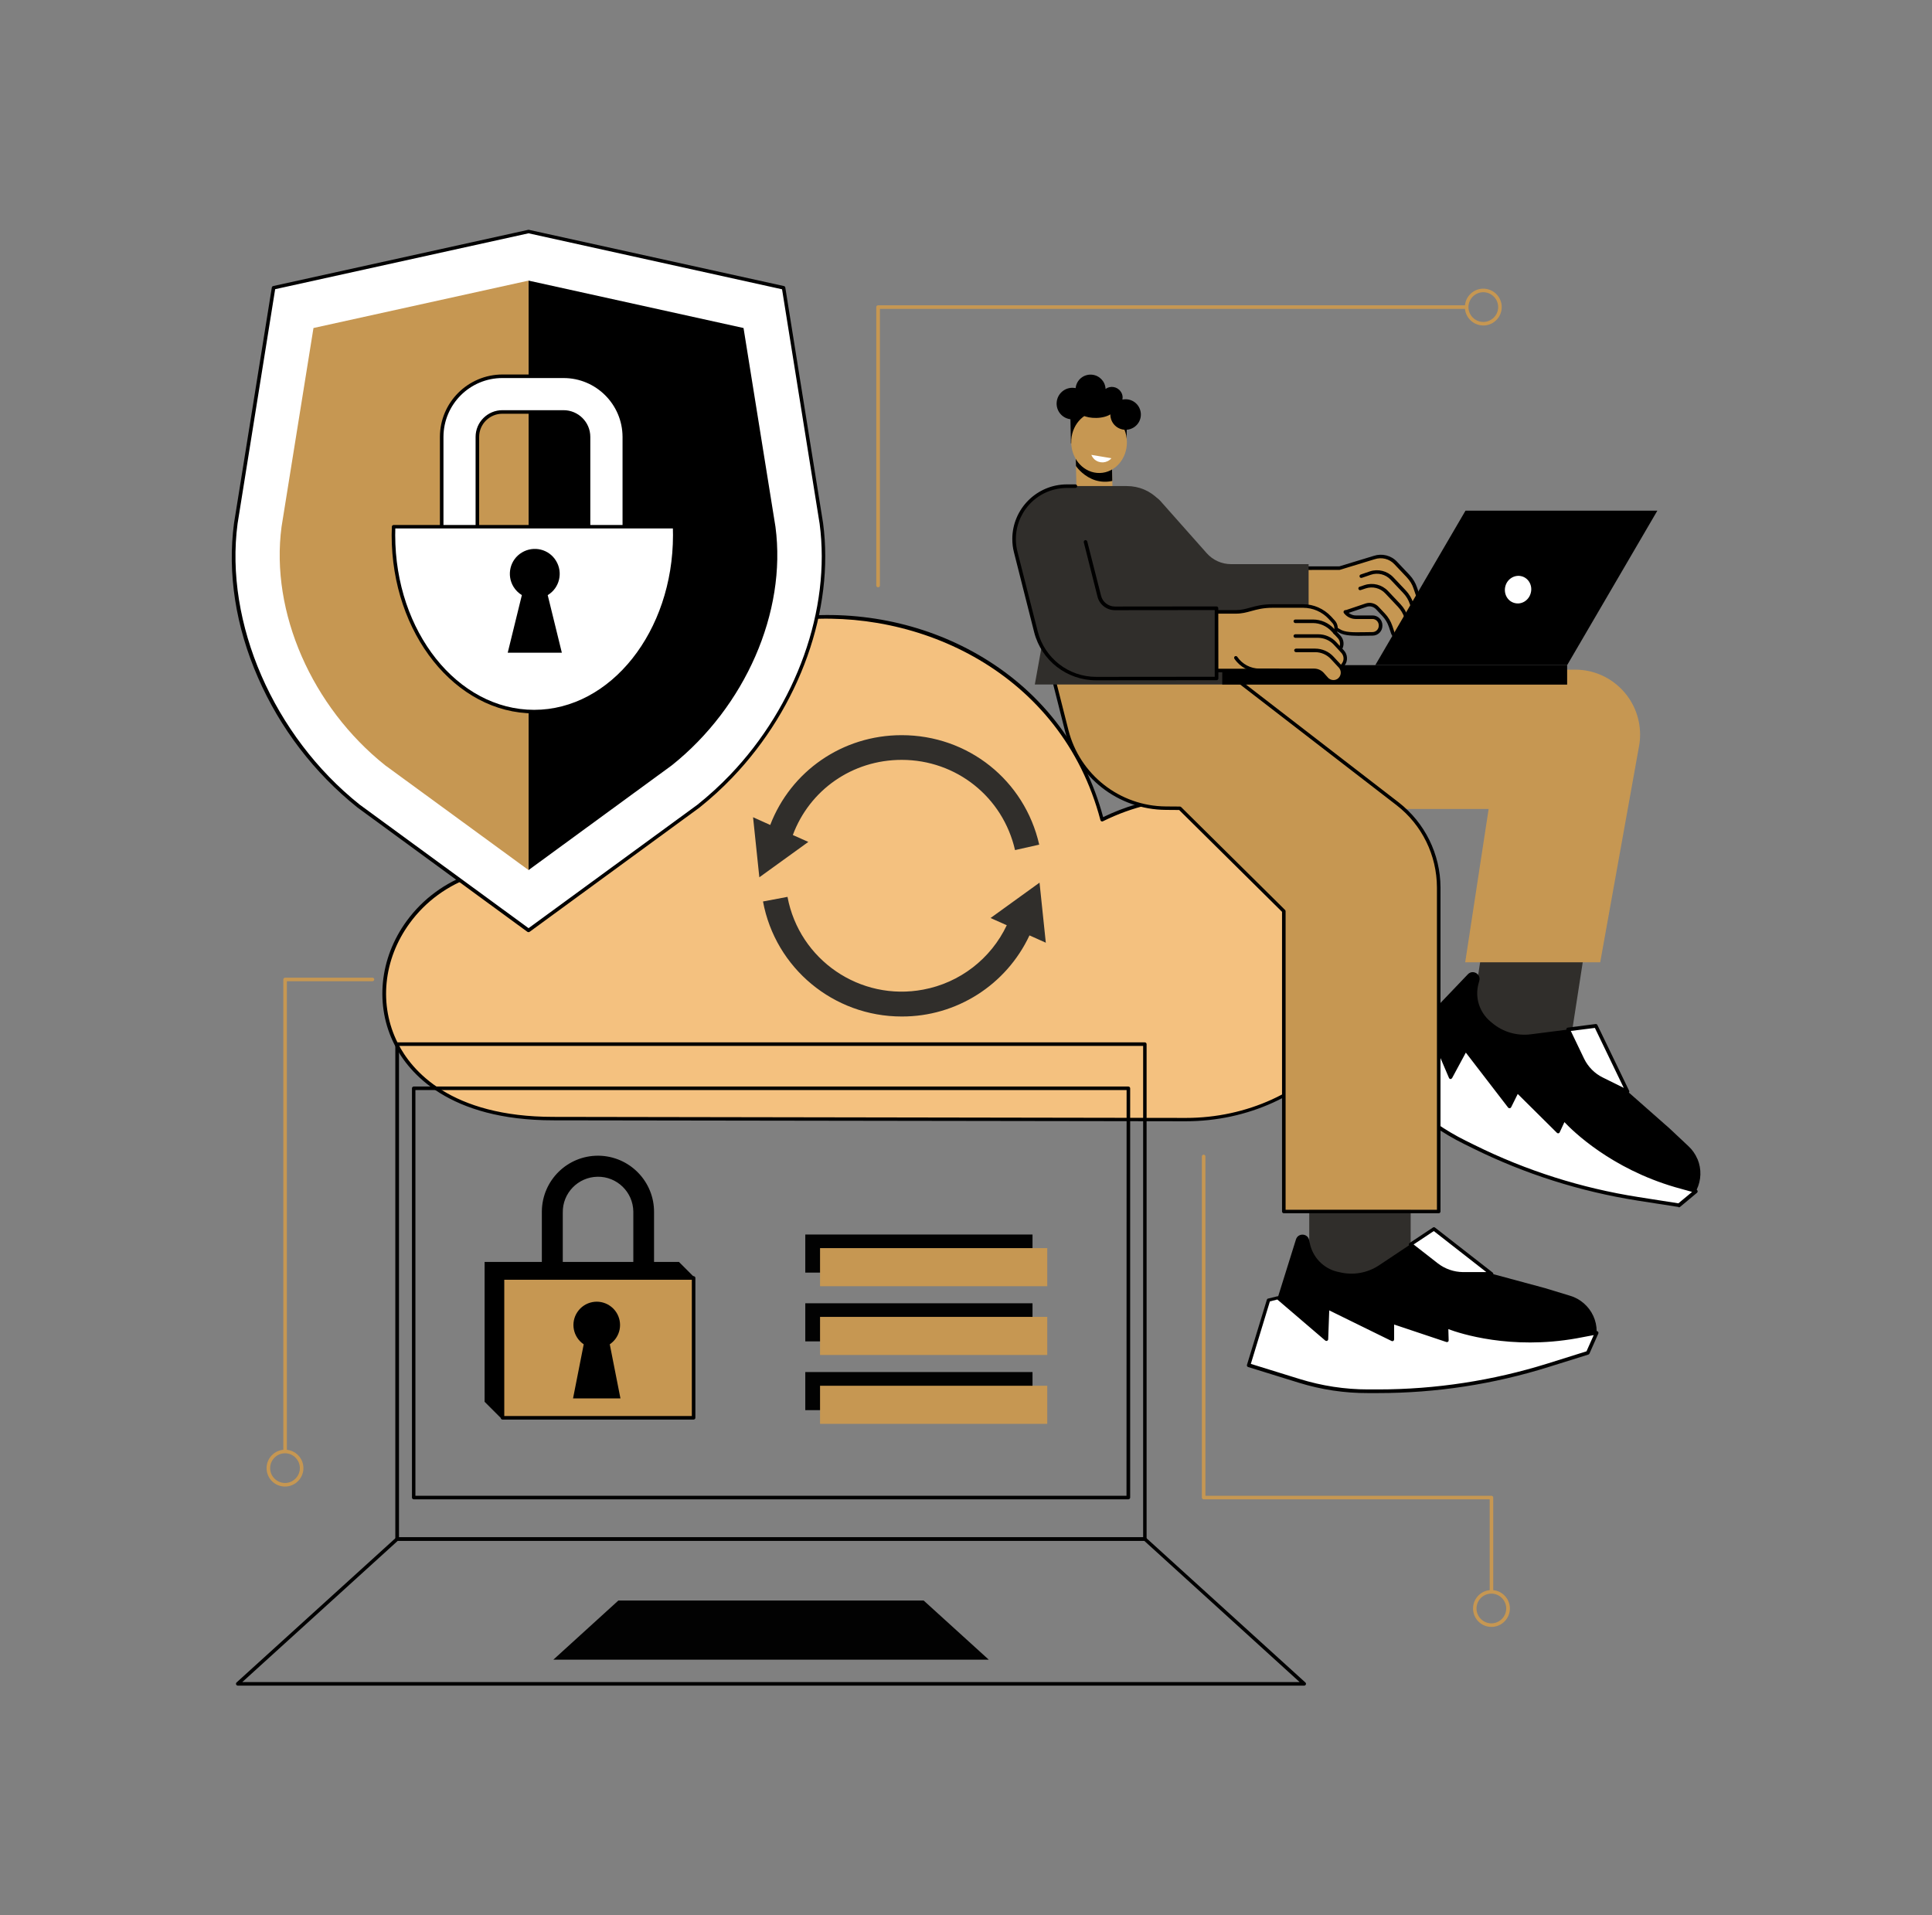 <?xml version="1.0" encoding="utf-8"?>
<!-- Generator: Adobe Illustrator 24.2.0, SVG Export Plug-In . SVG Version: 6.00 Build 0)  -->
<svg version="1.1" id="Illustration" xmlns="http://www.w3.org/2000/svg" xmlns:xlink="http://www.w3.org/1999/xlink" x="0px"
	 y="0px" viewBox="0 0 1845.9 1830" style="enable-background:new 0 0 1845.9 1830;" xml:space="preserve">
<rect x="0" y="0" width="1845.9" height="1830" fill="#808080" stroke="none"/>
<style type="text/css">
	.st0{fill:#F4C17F;}
	.st1{fill:#302E2B;}
	.st2{fill:#FFFFFF;}
	.st3{fill:#C69752;}
	.st4{fill:#020202;}
</style>
<g id="Cloud_computing_security">
	<path class="st0" d="M1133,1069.7l-604.3-1c-240.5,0-191.4-271.5,8.7-238.7c15-309.3,444.8-315.7,515.6-46.8
		c162.8-80.7,328.1,92.7,226.9,219.5C1245.9,1045.3,1190.9,1069.7,1133,1069.7z"/>
	<path d="M528.7,1070.4c-100.1,0-138.1-45.3-151.8-72.3c-18.9-37.2-14.4-82.5,11.6-118.1c31.3-42.8,84.9-61.7,147.3-52
		c3.7-68.8,28.7-127.6,72.3-170.1c39.1-38.1,93.1-62.5,152.1-68.7c62.9-6.6,126.6,7.3,179.3,39.2c57.3,34.6,96.9,87.3,114.5,152.3
		c41.1-19.9,85.1-25,127.1-14.8c38.5,9.4,73.1,31.2,97.5,61.4c20.6,25.5,32.2,54.8,33.7,84.7c1.6,32.4-9.2,64.2-31.2,91.7
		c-33.8,42.4-89.2,67.6-148.2,67.6L528.7,1070.4z M1137.9,764.3c-26.9,0-55.4,6.1-84.2,20.4c-0.1,0.1-0.2,0.1-0.3,0.1
		c-0.9,0.2-1.8-0.3-2-1.2c-37.3-141.5-174.5-203.2-290.8-191c-97.4,10.2-213.8,78.5-221.5,237.5c0,0.1,0,0.1,0,0.2
		c-0.1,0.9-1,1.6-1.9,1.4c-61.9-10.1-115,8.2-145.8,50.4c-25.3,34.6-29.6,78.5-11.3,114.6c13.3,26.3,50.4,70.4,148.7,70.4l604.3,1
		c58,0,112.4-24.8,145.5-66.4c50-62.7,31.5-130-2.5-172.2C1246.6,793,1196.1,764.3,1137.9,764.3L1137.9,764.3z"/>
	<path class="st1" d="M729,861.3c11.8,63.7,67.5,109.9,132.5,109.9c52.3,0.2,99.9-30.1,122.1-77.5l15.6,7l-6-57.4l-46.8,33.8
		l15.5,6.9c-15.2,32.1-44.9,55-79.8,61.5c-60.3,11.4-118.4-28.3-129.7-88.6L729,861.3z"/>
	<path class="st1" d="M719.5,780.8l6,57.4l46.8-33.8l-14.8-6.6c16-43,56.8-71.8,104-71.8c52.2,0,96.7,35.5,108.3,86.2l23.1-5.2
		c-14-61.6-68-104.6-131.4-104.6c-56.7,0-105.9,34.5-125.6,85.8L719.5,780.8z"/>
	
		<rect x="1382.5" y="887.4" transform="matrix(0.153 -0.988 0.988 0.153 312.45 2236.337)" class="st1" width="157.5" height="96.9"/>
	<path d="M1613.2,1095.1c3.7,3.4,6.6,7.6,8.6,12.3l0.1,0.1c3.9,9.4,3.6,20.1-0.9,29.3l-0.6,1.3l-16.2,13.5l-39.1-6.1
		c-54.5-8.5-107.4-25.3-156.8-49.8l-8.1-4c-20.3-10-38.9-23.1-55.2-38.8l-30.8-29.6l88.2-92.4c4.6-4.9,12.7-0.4,11,6.1l-0.9,3.3
		c-3.4,13.1,1.1,26.9,11.4,35.6l1.8,1.5c10.2,8.6,23.6,12.5,36.9,10.8l62.5-8l30.3,62.9l39.7,35L1613.2,1095.1z"/>
	<path class="st2" d="M1512.1,1012.2c3.9,8.2,10.5,14.8,18.7,18.8l24.4,12.1l-30.3-62.9l-26.5,3.4L1512.1,1012.2z"/>
	<path d="M1554.3,1044.5l-24.4-12.1c-8.5-4.2-15.3-11.1-19.4-19.6l-13.8-28.6c-0.1-0.2-0.1-0.3-0.2-0.5c-0.1-0.9,0.5-1.8,1.5-1.9
		l26.5-3.4c0.7-0.1,1.4,0.3,1.7,0.9l30.3,62.8c0.1,0.2,0.2,0.5,0.2,0.7c0,0.9-0.8,1.7-1.7,1.7
		C1554.8,1044.7,1554.6,1044.7,1554.3,1044.5z M1500.8,985l12.7,26.5c3.8,7.8,10.1,14.2,17.9,18l20,9.9l-27.6-57.3L1500.8,985z"/>
	<path class="st2" d="M1488.7,1081.2l5.6-12c0,0,36.6,43.1,106.8,63.6l19.2,5.3l-16.2,13.5l-39.1-6.1
		c-54.5-8.5-107.4-25.3-156.8-49.8l-8.7-4.3c-19.9-9.9-38.3-22.7-54.4-38l-36.8-34.9l44.7-47.3l8.9,1.9l24,56.3l14.3-26.6l42,54.6
		l7.3-14.9L1488.7,1081.2z"/>
	<path d="M1603.8,1153.2l-39.1-6.1c-54.7-8.6-107.7-25.4-157.3-49.9l-8.7-4.3c-20.1-9.9-38.6-22.8-54.8-38.2l-36.7-34.9c0,0,0,0,0,0
		c-0.7-0.6-0.7-1.7-0.1-2.4l44.6-47.3c0.4-0.4,1-0.6,1.6-0.5l8.9,1.9c0.5,0.1,1,0.5,1.2,1l22.7,53.1l12.7-23.6
		c0.3-0.5,0.8-0.8,1.4-0.9c0.6-0.1,1.2,0.2,1.5,0.7l40.3,52.4l6.1-12.4c0.2-0.5,0.7-0.8,1.2-0.9c0.5-0.1,1.1,0.1,1.5,0.5l37.3,37
		l4.6-9.8c0.1-0.2,0.3-0.4,0.5-0.6c0.7-0.6,1.8-0.5,2.4,0.2c0.3,0.4,37.1,42.9,106,63l19.2,5.4c0.3,0.1,0.6,0.3,0.8,0.6
		c0.6,0.7,0.5,1.8-0.2,2.4l-16.2,13.5c-0.3,0.3-0.7,0.4-1.1,0.4H1603.8z M1600.6,1134.3c-61.4-17.9-97.7-53.5-105.9-62.2l-4.5,9.7
		c-0.1,0.2-0.2,0.4-0.3,0.5c-0.7,0.7-1.7,0.7-2.4,0l-37.4-37.1l-6.3,12.7c-0.1,0.2-0.3,0.4-0.5,0.6c-0.7,0.6-1.8,0.4-2.4-0.3
		l-40.4-52.5l-13.1,24.3c-0.2,0.3-0.5,0.6-0.8,0.8c-0.9,0.4-1.8,0-2.2-0.9l-23.7-55.5l-7.1-1.5l-42.8,45.4l35.5,33.8
		c16,15.2,34.2,27.9,54,37.7l8.7,4.3c49.3,24.4,102,41.1,156.3,49.6l38.3,6l13.1-10.9L1600.6,1134.3z"/>
	<rect x="1250.9" y="1134.8" class="st1" width="96.9" height="104.8"/>
	<path d="M1500.1,1238c4.8,1.4,9.3,3.9,13.1,7.2l0.1,0.1c7.7,6.7,12.2,16.4,12.2,26.6v1.4l-8.5,19.2l-37.8,11.8
		c-52.6,16.5-107.5,24.9-162.6,24.9h-9.1c-22.6,0-45.1-3.5-66.7-10.3l-40.7-12.8l38.1-121.9c2-6.4,11.2-6,12.6,0.6l0.7,3.3
		c2.8,13.2,12.9,23.7,26,26.9l2.3,0.5c13,3.2,26.7,0.8,37.8-6.6l52.4-34.9l55,42.9l51.1,13.8L1500.1,1238z"/>
	<path class="st2" d="M1372.8,1208.5c7.2,5.6,16,8.6,25,8.6h27.2l-55-42.9l-22.3,14.8L1372.8,1208.5z"/>
	<path d="M1371.7,1209.8l-25-19.5c-0.4-0.3-0.7-0.9-0.7-1.4c0-0.5,0.3-1,0.8-1.3l22.3-14.8c0.6-0.4,1.4-0.4,2,0.1l55,42.9
		c0.4,0.3,0.7,0.8,0.7,1.4c0,0.9-0.8,1.7-1.7,1.7h-27.2C1388.4,1218.8,1379.2,1215.6,1371.7,1209.8z M1369.9,1176.2l-19.3,12.8
		l23.2,18.1c6.9,5.3,15.3,8.2,24,8.3h22.3L1369.9,1176.2z"/>
	<path class="st2" d="M1382.4,1280.7l-0.4-13.3c0,0,51.9,22.4,123.9,9.6l19.6-3.7l-8.5,19.2l-37.8,11.8
		c-52.6,16.5-107.5,24.9-162.6,24.9h-9.7c-22.2,0-44.3-3.3-65.6-9.9l-48.4-15l19-62.2l8.8-2.2l46.5,39.8l1.1-30.3l61.8,30.3v-16.6
		L1382.4,1280.7z"/>
	<path d="M1240.9,1321.1l-48.4-15c0,0,0,0,0,0c-0.9-0.3-1.4-1.2-1.1-2.1l19-62.2c0.2-0.6,0.6-1,1.2-1.1l8.9-2.2
		c0.5-0.1,1.1,0,1.5,0.4l43.8,37.5l0.9-26.7c0-0.2,0.1-0.5,0.2-0.7c0.4-0.8,1.4-1.2,2.3-0.8l59.4,29.1v-13.9c0-0.5,0.3-1.1,0.7-1.4
		c0.4-0.3,1-0.4,1.5-0.2l49.9,16.6l-0.3-10.8c0-0.2,0-0.5,0.1-0.7c0.4-0.9,1.4-1.3,2.2-0.9c0.5,0.2,52.3,22,122.9,9.5l19.6-3.7
		c0.3-0.1,0.7,0,1,0.1c0.9,0.4,1.2,1.4,0.9,2.2l-8.5,19.2c-0.2,0.4-0.6,0.8-1,0.9l-37.8,11.8c-52.8,16.6-107.8,25-163.1,25h-9.7
		C1284.5,1331.1,1262.3,1327.7,1240.9,1321.1z M1522.7,1275.6l-16.4,3.1c-63,11.2-111.3-4.6-122.5-8.8l0.3,10.7
		c0,0.6-0.2,1.1-0.7,1.4c-0.4,0.3-1,0.4-1.5,0.2l-49.9-16.7v14.2c0,0.3-0.1,0.5-0.2,0.8c-0.4,0.8-1.4,1.2-2.3,0.7l-59.5-29.2
		l-1,27.6c0,0.4-0.2,0.8-0.4,1c-0.6,0.7-1.7,0.8-2.4,0.2l-45.8-39.2l-7.1,1.8l-18.2,59.7l46.8,14.5c21.1,6.5,43,9.9,65.1,9.9h9.7
		c55,0,109.6-8.4,162.1-24.8l37-11.6L1522.7,1275.6z"/>
	<path class="st3" d="M1111.8,690C1111.8,690,1111.8,690,1111.8,690c0,45.8,37.1,82.9,82.9,82.9h227.6l-22.4,146.5h129l37.1-206.5
		c0.7-3.6,1-7.3,1-11c0-34.3-27.8-62.1-62.1-62.1h-393V690z"/>
	<path class="st3" d="M1113.9,772.2l13.4,0.1l99.3,98.3v285.5h148V847.9c0-31.3-14.5-60.8-39.3-80l-185.6-143.2h-149.1l18.6,73.2
		C1030.2,741.4,1069.1,771.9,1113.9,772.2z"/>
	<path d="M1226.6,1159.2c-0.9,0-1.7-0.8-1.7-1.7V871.2l-98.3-97.3l-12.7-0.1c-45.6-0.3-85.2-31.3-96.4-75.5l1.6-0.4l-1.6,0.4
		L999,625.2c-0.1-0.5,0-1,0.3-1.5c0.3-0.4,0.8-0.6,1.3-0.6h149.1c0.4,0,0.7,0.1,1,0.3l185.6,143.2c25.1,19.5,39.9,49.5,40,81.3
		v309.6c0,0,0,0,0,0c0,0.9-0.8,1.7-1.7,1.7H1226.6C1226.6,1159.2,1226.6,1159.2,1226.6,1159.2z M1372.9,847.9
		c-0.1-30.8-14.3-59.8-38.6-78.6l-185.2-142.9h-146.3l18,71.1c10.8,42.7,49.1,72.7,93.1,73l13.4,0.1c0.4,0,0.9,0.2,1.2,0.5
		l99.3,98.3c0.3,0.3,0.5,0.7,0.5,1.2v285.3h144.6V847.9z"/>
	<polygon class="st3" points="1027.7,432.7 1062.1,431.8 1063.5,492.1 1028.6,469.9 	"/>
	<path d="M1046.9,459c5.1,1.5,10.6,1.7,15.8,0.5l-0.6-27.7l-34.4,0.8l0.3,12.6C1029.5,447.5,1036.1,455.7,1046.9,459z"/>
	<polygon points="1022.3,378.7 1076.8,384.7 1076.4,422.1 1049.5,416.5 1023.2,423.7 	"/>
	
		<ellipse transform="matrix(1 -2.338522e-02 2.338522e-02 1 -9.59 24.664)" class="st3" cx="1049.8" cy="422.4" rx="26.6" ry="29.4"/>
	<path class="st2" d="M1042.7,434.6c0.7,1.7,1.8,3.2,3.1,4.4c4.8,4.1,12,3.6,16.1-1.2L1042.7,434.6z"/>
	<path d="M1024.3,370.5c-3.6,0.1-7,1.4-9.7,3.8c-6.2,5.5-6.8,15.1-1.3,21.3c5.5,6.2,15.1,6.8,21.3,1.3c3.2,1.6,7.8,2.5,12.9,2.4
		c5.4-0.1,10.2-1.4,13.4-3.4c0,0.2,0,0.3,0,0.5c0,0.9,0.1,1.8,0.3,2.7c1.7,7.9,9.4,12.9,17.3,11.2c7.9-1.7,12.9-9.4,11.2-17.3
		c-1.7-7.9-9.4-12.9-17.3-11.2c0.1-0.7,0.2-1.4,0.2-2.1c0-2.1-0.7-4.1-2-5.8c-3.3-4.6-9.8-5.6-14.3-2.3c-0.3-7.1-5.8-12.9-12.9-13.6
		c-7.9-0.8-14.9,4.9-15.7,12.8C1026.6,370.6,1025.4,370.5,1024.3,370.5L1024.3,370.5z M1052.4,382.3L1052.4,382.3L1052.4,382.3
		C1052.4,382.3,1052.4,382.3,1052.4,382.3z"/>
	<path class="st3" d="M1266.8,566.1l47.1-15.8c3.8-1.3,7.9-0.2,10.6,2.7l6.2,6.6c3,3.2,5.2,6.9,6.6,11l2.1,6.3c0,0,0,0,0,0
		c1.4,4.2,5.9,6.4,10,5l1-0.3c4.1-1.4,6.4-5.9,5-10l-3.3-9.7c-1.4-4.2-3.7-8.1-6.8-11.3l-12-12.7c-5.2-5.6-13.3-7.6-20.5-5.2
		l-51.6,17.3L1266.8,566.1z"/>
	<path class="st3" d="M1284.9,573.4l25.3-8.5c3.8-1.2,7.9-0.2,10.6,2.7l6.2,6.6c3,3.2,5.2,6.9,6.6,11l2.1,6.3c0,0,0,0,0,0
		c1.4,4.1,5.9,6.4,10,5l1-0.3c4.2-1.4,6.4-5.9,5-10l-3.3-9.7c-1.4-4.2-3.7-8.1-6.8-11.3l-11.9-12.7c-5.2-5.6-13.3-7.6-20.5-5.1
		l-29.9,10L1284.9,573.4z"/>
	<path class="st3" d="M1279.9,586.6l25.3-8.5c3.8-1.3,7.9-0.2,10.6,2.7l6.2,6.6c3,3.1,5.2,6.9,6.6,11l2.1,6.3c0,0,0,0,0,0
		c1.4,4.1,5.9,6.4,10,5l1-0.3c4.1-1.4,6.4-5.9,5-10l-3.3-9.7c-1.4-4.2-3.7-8.1-6.8-11.3l-12-12.7c-5.2-5.6-13.3-7.6-20.5-5.2
		l-29.9,10L1279.9,586.6z"/>
	<path class="st3" d="M1286.5,605.3c0.9,0.2,1.7,0.3,2.6,0.3c1.6,0.1,15.3,0,22.3,0c0,0,0,0,0,0c4.3,0,7.7-3.5,7.7-7.7v-0.5l0,0
		c0-4.3-3.5-7.7-7.7-7.7h-16c-3.6,0-7-1.6-9.4-4.3l-0.6-0.7l28.5-9.6l-13-38.7l-20.5,6.3l-79.1-0.1v46.6L1286.5,605.3z"/>
	<path class="st3" d="M1201.4,589.4h56.9l20.9,13c2.2,1.4,4.7,2.4,7.4,2.9L1201.4,589.4z"/>
	<path d="M1329.1,605.3l-2.1-6.3c-1.3-3.9-3.4-7.4-6.2-10.4l-6.2-6.6c-2.3-2.4-5.8-3.3-8.9-2.2l-18.7,6.3l0,0
		c-0.9,0.3-1.8-0.2-2.1-1.1c-0.3-0.9,0.2-1.8,1.1-2.1l18.7-6.3c4.4-1.5,9.3-0.2,12.4,3.1l6.2,6.6c3.1,3.3,5.5,7.3,7,11.7l2.1,6.3
		c1.1,3.3,4.6,5,7.9,3.9l1-0.3c3.3-1.1,5-4.6,3.9-7.9l-3.3-9.7c-1.3-4-3.5-7.6-6.4-10.7l-12-12.7c-4.8-5.1-12.1-6.9-18.7-4.7
		l-4.8,1.6c-0.9,0.3-1.8-0.2-2.1-1.1c-0.3-0.9,0.2-1.8,1.1-2.1l4.8-1.6c7.9-2.6,16.6-0.4,22.3,5.6l12,12.7c3.2,3.4,5.6,7.5,7.1,11.9
		l3.3,9.7c1.7,5-1,10.5-6.1,12.2l-1,0.3c-1,0.3-2,0.5-3,0.5C1334.1,611.9,1330.5,609.2,1329.1,605.3z"/>
	<path d="M1346.2,598.2c-0.7,0-1.4-0.5-1.6-1.2c-0.3-0.9,0.2-1.8,1.1-2.1l0.7-0.2c0,0,0,0,0,0c3.3-1.1,5-4.6,3.9-7.9l-3.3-9.7
		c-1.3-4-3.5-7.6-6.4-10.6l-12-12.7c-4.8-5.1-12.1-6.9-18.7-4.7l-8.8,3l0,0c-0.9,0.3-1.8-0.2-2.1-1.1c-0.3-0.9,0.2-1.8,1.1-2.1
		l8.8-3c7.9-2.6,16.6-0.4,22.3,5.6l12,12.7c3.2,3.4,5.6,7.5,7.1,11.9l3.3,9.7c0,0,0,0,0,0c1.7,5-1.1,10.5-6.1,12.1l-0.7,0.2
		C1346.5,598.2,1346.3,598.2,1346.2,598.2L1346.2,598.2z"/>
	<path d="M1278.3,603.8l-20.5-12.7h-56.4c-0.9,0-1.7-0.8-1.7-1.7v-46.5c0-0.9,0.8-1.7,1.7-1.7l78.3-0.1l32.8-10
		c7.9-2.6,16.6-0.5,22.3,5.6l12,12.7c3.2,3.4,5.6,7.5,7.1,11.9l3.3,9.7c1.7,5-1.1,10.5-6.1,12.2c-0.1,0-0.1,0-0.2,0.1
		c-0.9,0.2-1.8-0.3-2.1-1.2c-0.2-0.9,0.3-1.8,1.2-2.1c0,0,0,0,0,0c3.3-1.1,5-4.6,3.9-7.9l-3.3-9.7c-1.3-4-3.5-7.6-6.4-10.7l-12-12.7
		c-4.8-5.1-12.1-6.9-18.8-4.7l-33.1,10.1c-0.2,0-0.3,0.1-0.5,0.1l-76.9,0.1v43.1h55.2c0.3,0,0.6,0.1,0.9,0.3l20.9,13
		c5.2,3.3,12,3.2,24.4,3c2.2-0.1,4.5-0.1,7-0.1c3.3,0,6-2.7,6-6v-0.5c0-3.3-2.7-6-6-6h-16c-4.1,0-8-1.8-10.6-4.8l-0.6-0.7
		c0,0-0.1-0.1-0.1-0.2c-0.6-0.7-0.4-1.8,0.3-2.4c0.7-0.6,1.8-0.4,2.4,0.3l0.6,0.7c2,2.3,5,3.7,8.1,3.7h16c5.2,0,9.4,4.2,9.4,9.4v0.5
		c0,5.2-4.2,9.4-9.4,9.4c-2.5,0-4.8,0.1-6.9,0.1c-2.3,0.1-4.4,0.1-6.4,0.1C1289.2,607.4,1283.2,606.9,1278.3,603.8z"/>
	<path class="st1" d="M1081.3,477.1l-31.5,27.4l71.4,81.1c9.2,10.5,22.4,16.4,36.4,16.4l92.7,0V539h-74.1c-8.9,0-17.4-3.8-23.3-10.5
		L1109,479C1101.8,470.9,1089.5,470,1081.3,477.1z"/>
	<path class="st1" d="M1022.9,464.4h53.6c23.8,0,41.8,18.7,43.2,43.2l5.9,124.9h42.3l0.6,21.5H988.7L1022.9,464.4z"/>
	<polygon points="1400.2,487.9 1583.5,487.9 1497.3,635.5 1314,635.5 	"/>
	<rect x="1167.8" y="635.5" width="329.5" height="18.6"/>
	<path class="st2" d="M1446.9,576.1c-6.7-1.8-10.5-9-8.6-16.1c1.9-7,8.9-11.2,15.6-9.4s10.6,9,8.6,16.1
		C1460.6,573.8,1453.6,578,1446.9,576.1z"/>
	<polygon class="st3" points="1143.5,640.6 1212,640.6 1212,584.6 1143.5,584.6 	"/>
	<path class="st3" d="M1254.5,593.7H1169v19h90.9l14.4,16.1l6-8.3c2.6-3.7,2.3-8.7-0.8-12l-6.1-6.6
		C1268.6,596.7,1261.7,593.7,1254.5,593.7z"/>
	<path class="st3" d="M1245.2,579h-31.4c-13.5,0-24.2,5.8-30.2,5.8H1169V598h85.4l14.4,16.1l6-8.3c2.6-3.7,2.3-8.7-0.8-12l-3.4-3.7
		C1264.1,583,1254.8,579,1245.2,579z"/>
	<path d="M1280.2,622.3c-0.4,0-0.7-0.1-1-0.3c-0.8-0.5-0.9-1.6-0.4-2.4c2.2-3,1.9-7.1-0.6-9.9l-6.1-6.6c-4.6-4.9-11-7.8-17.7-7.8
		h-16.7c-0.1,0-0.2,0-0.2,0c-0.9-0.1-1.6-0.9-1.6-1.8s0.9-1.6,1.8-1.6h16.7c7.7,0,15,3.2,20.2,8.8l6.1,6.6c3.6,3.9,4,9.8,0.9,14.1
		C1281.3,622,1280.8,622.3,1280.2,622.3L1280.2,622.3z"/>
	<path class="st3" d="M1259.6,607.8h-52.7v19h56.3l14.4,16.1l6-8.3c2.6-3.7,2.3-8.7-0.8-12l-7.3-7.9
		C1271.5,610.3,1265.7,607.8,1259.6,607.8z"/>
	<path d="M1280.3,639.3C1280.3,639.3,1280.3,639.3,1280.3,639.3c-0.8-0.6-0.9-1.6-0.4-2.4l2.3-3.2c2.2-3,1.9-7.1-0.6-9.9l-7.3-7.9
		c-3.8-4.1-9.2-6.4-14.8-6.5h-22c-0.8-0.1-1.5-0.7-1.6-1.6c-0.1-0.9,0.6-1.7,1.6-1.8h22c6.5,0,12.8,2.7,17.2,7.5l7.3,7.9
		c3.6,3.9,4,9.8,0.9,14.1l-2.3,3.2c-0.3,0.4-0.8,0.7-1.4,0.7C1281,639.6,1280.6,639.5,1280.3,639.3z"/>
	<path class="st3" d="M1256.6,621.5h-81.1c11.9,18.3,20.6,19,33,19h47.3c3,0,5.8,1.3,7.7,3.5l4.1,4.6c3.2,3.6,8.8,3.8,12.3,0.6
		c3.6-3.2,3.8-8.8,0.6-12.3l-7.6-8.2C1268.7,624.1,1262.8,621.5,1256.6,621.5z"/>
	<path d="M1266.4,649.7l-4.1-4.6c-1.7-1.8-4-2.9-6.5-2.9h-52.3c-9.6,0-18.7-4.8-24.1-12.8l0,0c-0.5-0.8-0.3-1.8,0.4-2.3
		c0.8-0.5,1.8-0.3,2.3,0.4c4.8,7.1,12.8,11.3,21.3,11.3h52.3c3.4,0,6.7,1.5,9,4l4.1,4.6c0.3,0.4,0.7,0.7,1.1,1
		c3.2,2.3,7.6,1.6,9.8-1.6c1.9-2.7,1.7-6.4-0.5-8.9l-7.6-8.2c-3.9-4.2-9.3-6.6-15-6.6h-18.3c-0.1,0-0.2,0-0.2,0
		c-0.9-0.1-1.6-0.9-1.6-1.8c0.1-0.9,0.9-1.6,1.8-1.6h18.3c6.6,0,13,2.8,17.5,7.7l7.6,8.2c1.7,1.8,2.6,4.1,2.8,6.5
		c0.3,5.7-4.1,10.7-9.8,11h-0.6C1271.2,653.2,1268.3,651.9,1266.4,649.7z"/>
	<path d="M1141.8,640.6v-56c0-0.9,0.8-1.7,1.7-1.7h37.2c5.2,0,9.3-1.1,13.9-2.4c5.5-1.5,11.7-3.2,21.1-3.2h29.3
		c10.2,0,19.8,4.3,26.8,11.7l3.4,3.7c3.1,3.3,3.8,8.2,1.9,12.3c0,0.1-0.1,0.3-0.2,0.4c-0.5,0.8-1.6,1-2.3,0.5
		c-0.8-0.5-1-1.6-0.5-2.3c1.4-2.9,0.9-6.3-1.3-8.6l-3.4-3.7c-6.3-6.8-15.1-10.6-24.3-10.6h-29.3c-9,0-14.7,1.6-20.2,3.1
		c-4.7,1.3-9.1,2.5-14.8,2.5h-35.6v52.6h76.3c0.8,0.1,1.5,0.7,1.6,1.6c0.1,0.9-0.6,1.7-1.6,1.8h-78
		C1142.6,642.3,1141.8,641.5,1141.8,640.6z"/>
	<path class="st1" d="M1006.9,466c-27,6.9-43.3,34.4-36.5,61.4l19.4,76.3c6.7,26.3,30.4,44.7,57.5,44.7l115-0.1l-0.1-67.1l-97,0.1
		c-7,0-13.2-4.8-14.9-11.6l-26.7-105.2h-4.2C1015.1,464.4,1011,464.9,1006.9,466z"/>
	<path d="M988.1,604.1l-19.3-76.3c-1.1-4.2-1.6-8.5-1.6-12.8c0-28.8,23.4-52.2,52.2-52.2h8c0.1,0,0.2,0,0.2,0
		c0.9,0.1,1.6,0.9,1.6,1.8c-0.1,0.9-0.9,1.6-1.8,1.6h-8c-4,0-8.1,0.5-12,1.5c-26.1,6.6-41.9,33.2-35.3,59.3l19.4,76.3
		c6.5,25.5,29.4,43.4,55.8,43.4h0l113.3-0.1l0-63.7l-95.4,0.1l0,0c-7.8,0-14.7-5.3-16.6-12.9l-13.1-51.9l0,0
		c-0.2-0.9,0.3-1.8,1.2-2.1c0.9-0.2,1.8,0.3,2.1,1.2l13.2,51.9c1.5,6.1,7,10.3,13.3,10.3l0,0l97-0.1l0,0c0.9,0,1.7,0.8,1.7,1.7
		l0.1,67.1c0,0.9-0.8,1.7-1.7,1.7l-115,0.1h-0.1C1019.3,650,995,631.1,988.1,604.1z"/>
	<path class="st2" d="M784.7,500L748.6,275L505,221.2L261.4,275L225.3,500c-12.9,97,34.6,204.2,117.4,270.2L505,888.9l162.4-118.7
		c11-8.8,21.5-18.4,31.3-28.6C761.7,675.7,795.9,584,784.7,500z"/>
	<path d="M503.9,890.3L341.5,771.5c-41.3-33.1-73.9-75.7-95-124.1c-21.4-48.9-29.3-99.9-22.9-147.6l36.1-225.1
		c0.1-0.7,0.6-1.2,1.3-1.4l243.6-53.7c0.3-0.1,0.5-0.1,0.8,0l243.6,53.7c0.7,0.2,1.2,0.7,1.3,1.4l36.1,225.1
		c11,82.6-22.2,175.7-86.6,243c-9.8,10.3-20.4,19.9-31.5,28.8L506,890.3c-0.3,0.2-0.6,0.3-1,0.3
		C504.6,890.6,504.2,890.5,503.9,890.3z M505,222.9l-242.1,53.4l-35.9,223.9c-12.6,94.9,34.3,202.9,116.7,268.6l161.3,118
		l161.3-117.9c11-8.8,21.4-18.3,31.1-28.4c63.7-66.5,96.5-158.5,85.7-240.1l-35.9-224L505,222.9z"/>
	<path d="M505,831.3l136.9-100.1c69.8-55.7,109.9-146.1,99-227.9l-30.5-189.9L505,268.1V831.3z"/>
	<path class="st3" d="M505,268.1l-205.5,45.3L269,503.3c-10.9,81.8,29.2,172.2,99,227.9L505,831.3V268.1z"/>
	<path class="st2" d="M579.4,569H439.1c0,0,0,0,0,0c-9.4,0-17-7.6-17-17V417.4c0.1-32,26-57.9,58-57.9h58.4c32,0,57.9,25.9,58,57.9
		V552C596.4,561.4,588.8,569,579.4,569z M456.1,535h106.2V417.4c0-13.2-10.7-23.8-23.9-23.8H480c-13.2,0-23.8,10.7-23.9,23.8
		L456.1,535z"/>
	<path d="M420.3,552V417.4c0.1-32.9,26.8-59.5,59.7-59.6h58.4c32.9,0,59.6,26.6,59.7,59.5V552c0,10.3-8.4,18.7-18.7,18.7H439.1
		C428.8,570.7,420.4,562.3,420.3,552z M480,361.2c-31,0-56.2,25.1-56.3,56.2V552c0,8.5,6.9,15.3,15.4,15.3h140.3
		c8.5,0,15.3-6.9,15.4-15.3V417.4c-0.1-31-25.3-56.2-56.3-56.2H480z M456.1,536.7C456.1,536.7,456.1,536.7,456.1,536.7
		c-1,0-1.7-0.8-1.7-1.7V417.4c0-14.1,11.5-25.5,25.6-25.5h58.4c14.1,0,25.6,11.4,25.6,25.5V535c0,0.9-0.8,1.7-1.7,1.7H456.1
		L456.1,536.7z M560.6,417.4c0-12.2-9.9-22.1-22.2-22.1H480c-12.2,0-22.2,9.9-22.2,22.1v115.9h102.7L560.6,417.4z"/>
	<path class="st2" d="M644.4,503.3c0.1,2.7,0.2,5.4,0.2,8.1c0,93.1-60.2,168.6-134.3,168.6s-134.3-75.5-134.3-168.6
		c0-2.7,0.1-5.4,0.2-8.1H644.4z"/>
	<path d="M374.2,511.3c0-2.5,0.1-5.2,0.2-8.1c0-0.9,0.8-1.6,1.7-1.6h268.4c0.9,0,1.7,0.7,1.7,1.6c0.1,2.9,0.2,5.6,0.2,8.1
		c0,93.9-61,170.3-136.1,170.3C435.2,681.6,374.2,605.2,374.2,511.3z M377.7,504.9c-0.1,2.3-0.1,4.4-0.1,6.4
		c0,92,59.5,166.9,132.7,166.9s132.7-74.9,132.7-166.9c0-2,0-4.1-0.1-6.4L377.7,504.9z"/>
	<path d="M485.1,623.6l13.5-55c-3.2-2-6-4.7-8-8c-6.8-11.2-3.3-25.9,8-32.7s25.9-3.3,32.7,8c6.8,11.2,3.3,25.9-8,32.7l13.5,55H485.1
		z"/>
	<path d="M379.4,1472.1c-0.9,0-1.7-0.8-1.7-1.7V997.6c0,0,0,0,0,0c0-0.9,0.8-1.7,1.7-1.7h714.4c0,0,0,0,0,0c0.9,0,1.7,0.8,1.7,1.7
		v472.8c0,0,0,0,0,0c0,0.9-0.8,1.7-1.7,1.7L379.4,1472.1C379.5,1472.1,379.4,1472.1,379.4,1472.1z M1092.2,999.3h-711v469.5h711
		L1092.2,999.3z"/>
	<path d="M393.6,1430.8v-391c0,0,0,0,0,0c0-0.9,0.8-1.7,1.7-1.7h682.8c0,0,0,0,0,0c0.9,0,1.7,0.8,1.7,1.7v391c0,0,0,0,0,0
		c0,0.9-0.8,1.7-1.7,1.7H395.3C394.4,1432.5,393.6,1431.7,393.6,1430.8z M1076.4,1041.5H396.9v387.6h679.4L1076.4,1041.5z"/>
	<path d="M225.9,1609.9c-0.6-0.7-0.6-1.8,0.1-2.4l152.3-138.3c0.3-0.3,0.7-0.4,1.1-0.4h714.4c0.4,0,0.8,0.2,1.1,0.4l152.3,138.3
		c0.4,0.3,0.6,0.8,0.6,1.3c0,0.9-0.8,1.7-1.7,1.7h-1019C226.7,1610.5,226.2,1610.3,225.9,1609.9z M1093.2,1472.1H380.1l-148.6,135
		h1010.2L1093.2,1472.1z"/>
	<polygon class="st4" points="528.7,1585.7 944.7,1585.7 882.5,1529.2 590.8,1529.2 	"/>
	<rect x="769.4" y="1179.5" class="st4" width="217.1" height="36.4"/>
	<rect x="769.4" y="1245.2" class="st4" width="217.1" height="36.4"/>
	<rect x="769.4" y="1310.9" class="st4" width="217.1" height="36.4"/>
	<rect x="783.5" y="1192.5" class="st3" width="217.1" height="36.4"/>
	<rect x="783.5" y="1258.2" class="st3" width="217.1" height="36.4"/>
	<rect x="783.5" y="1324" class="st3" width="217.1" height="36.4"/>
	<polygon points="463,1205.7 648.7,1205.7 664,1221 478.3,1354.6 463,1339.3 	"/>
	<rect x="480.1" y="1221" class="st3" width="182.6" height="133.6"/>
	<path d="M480.1,1356.3c-0.9,0-1.7-0.8-1.7-1.7V1221c0,0,0,0,0,0c0-0.9,0.8-1.7,1.7-1.7h182.6c0,0,0,0,0,0c0.9,0,1.7,0.8,1.7,1.7
		v133.6c0,0.9-0.8,1.7-1.7,1.7H480.1C480.1,1356.3,480.1,1356.3,480.1,1356.3z M661,1222.7H481.8v130.2H661L661,1222.7z"/>
	<path d="M615.1,1218.8c-5.5,0-10-4.5-10-10v-50.3c0-0.3,0-0.7,0-1c-0.3-18.6-15.6-33.5-34.2-33.2c-18.6,0.3-33.5,15.6-33.2,34.2
		v47.4c0,0,0,0,0,0c0,5.5-4.5,10-10,10c-5.5,0-10-4.5-10-10v-47.4c0-0.4,0-0.8,0-1.3c0.4-29.6,24.6-53.3,54.2-53
		c29.6,0.4,53.3,24.6,53,54.2v50.3C625,1214.3,620.6,1218.8,615.1,1218.8L615.1,1218.8z"/>
	<path d="M592.8,1336.1l-10.2-51.7c2.3-1.6,4.4-3.6,6-6c6.9-10.2,4.2-24-6-30.9c-10.2-6.9-24-4.2-30.9,6c-6.9,10.2-4.2,24,6,30.9
		l-10.2,51.7H592.8z"/>
	<path class="st3" d="M838.9,561.1c-0.9,0-1.7-0.8-1.7-1.7v-266c0,0,0,0,0,0c0-0.9,0.8-1.7,1.7-1.7h562.3c0.8,0.1,1.5,0.7,1.6,1.6
		c0.1,0.9-0.6,1.7-1.6,1.8H840.7v264.4c0,0,0,0,0,0C840.7,560.4,839.9,561.1,838.9,561.1C839,561.1,839,561.1,838.9,561.1z"/>
	<path class="st3" d="M1399.6,293.4c0-9.7,7.9-17.6,17.6-17.6c9.7,0,17.6,7.9,17.6,17.6c0,9.7-7.9,17.6-17.6,17.6
		C1407.5,310.9,1399.6,303.1,1399.6,293.4z M1417.2,279.2c-7.8,0-14.2,6.4-14.2,14.2c0,0,0,0,0,0c0,7.8,6.4,14.2,14.2,14.2
		c7.8,0,14.2-6.4,14.2-14.2S1425,279.2,1417.2,279.2L1417.2,279.2z"/>
	<path class="st3" d="M272.4,1388.2c-0.9,0-1.7-0.8-1.7-1.7V935.8c0,0,0,0,0,0c0-0.9,0.8-1.7,1.7-1.7h83.4c0.1,0,0.2,0,0.2,0
		c0.9,0.1,1.6,0.9,1.6,1.8c-0.1,0.9-0.9,1.6-1.8,1.6h-81.7v449C274.1,1387.5,273.3,1388.2,272.4,1388.2
		C272.4,1388.2,272.4,1388.2,272.4,1388.2z"/>
	<path class="st3" d="M254.7,1402.7c0-9.7,7.9-17.6,17.6-17.6c9.7,0,17.6,7.9,17.6,17.6s-7.9,17.6-17.6,17.6
		C262.6,1420.3,254.7,1412.5,254.7,1402.7z M272.3,1388.5c-7.8,0-14.2,6.4-14.2,14.2l0,0c0,7.8,6.4,14.2,14.2,14.2
		c7.8,0,14.2-6.4,14.2-14.2C286.5,1394.9,280.1,1388.5,272.3,1388.5L272.3,1388.5z"/>
	<path class="st3" d="M1425,1522.6c-0.9,0-1.7-0.8-1.7-1.7v-88.4H1150c-0.9,0-1.7-0.8-1.7-1.7v-325.9c0-0.9,0.8-1.7,1.7-1.7
		c0.9,0,1.7,0.8,1.7,1.7v324.2H1425c0.9,0,1.7,0.8,1.7,1.7v90.1C1426.7,1521.9,1426,1522.6,1425,1522.6
		C1425,1522.6,1425,1522.6,1425,1522.6z"/>
	<path class="st3" d="M1407.4,1536.8L1407.4,1536.8c0-9.7,7.9-17.6,17.6-17.6c9.7,0,17.6,7.9,17.6,17.6c0,9.7-7.9,17.6-17.6,17.6
		C1415.2,1554.4,1407.4,1546.5,1407.4,1536.8z M1410.7,1536.8L1410.7,1536.8c0,7.8,6.4,14.2,14.2,14.2c7.8,0,14.2-6.4,14.2-14.2
		c0-7.8-6.4-14.2-14.2-14.2C1417.1,1522.6,1410.7,1529,1410.7,1536.8z"/>
</g>
</svg>
